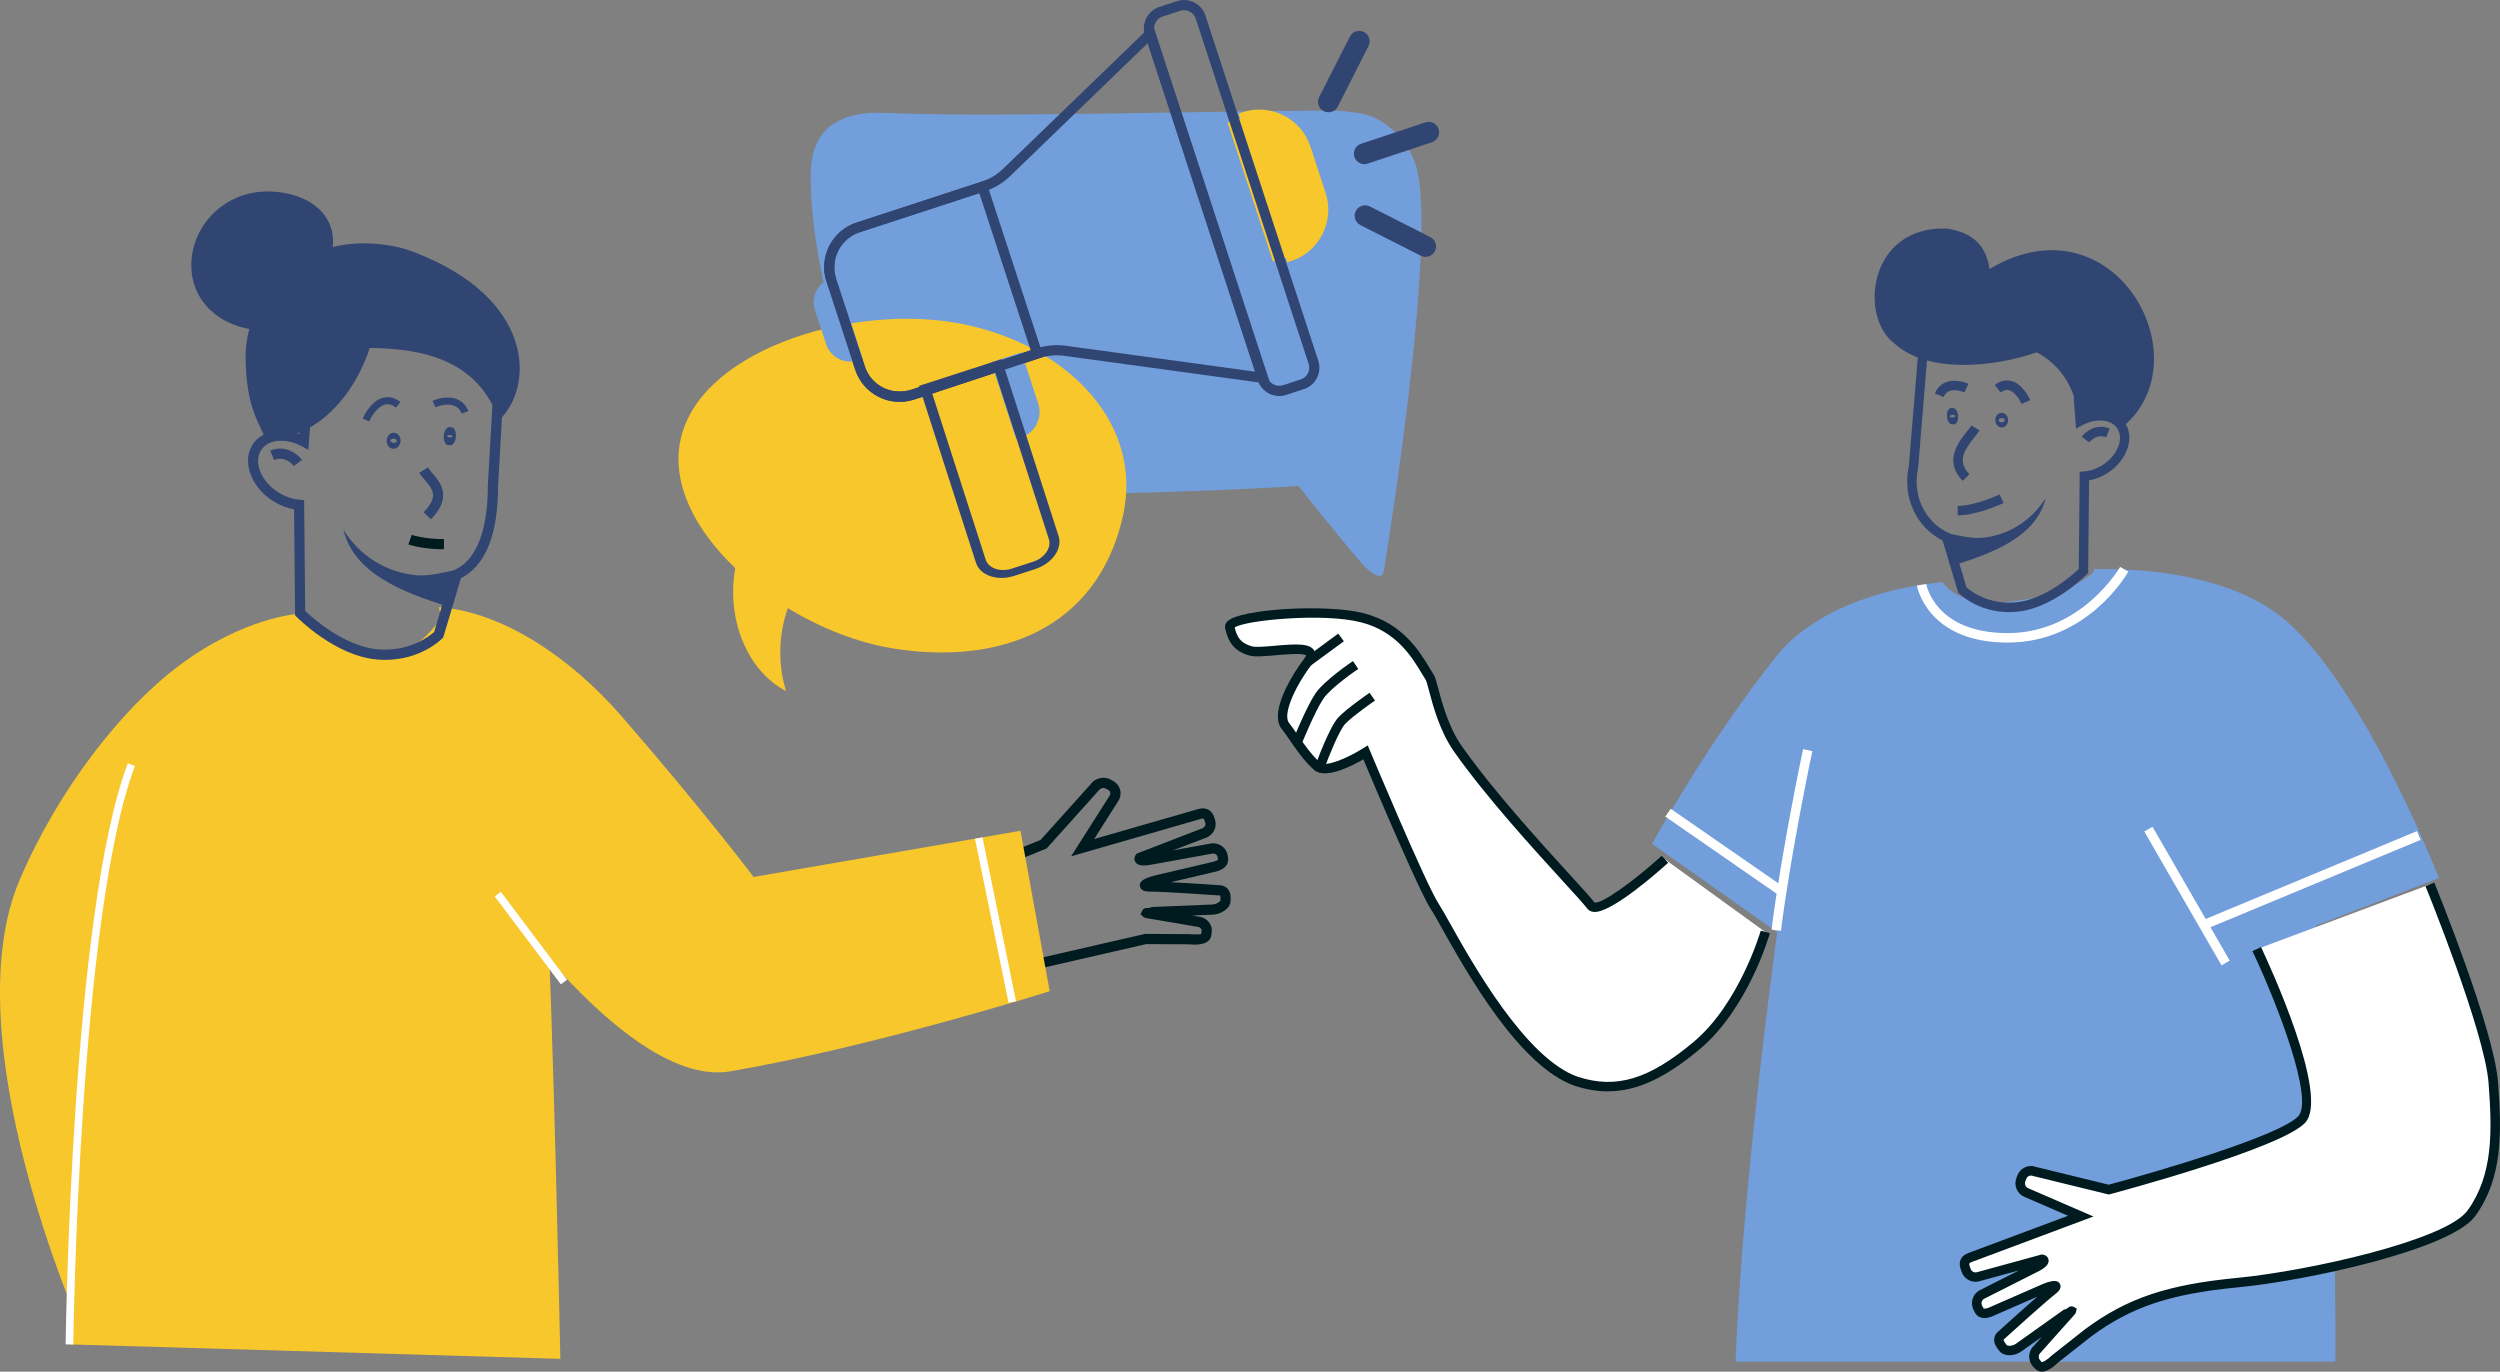 <svg width="565" height="310" viewBox="0 0 565 310" fill="none" xmlns="http://www.w3.org/2000/svg">
<rect x="0" y="0" width="565" height="310" fill="#808080" stroke="none"/>
<g clip-path="url(#clip0_28_639)">
<path d="M320.226 38.154C318.925 32.752 313.602 26.888 308.119 25.759C305.351 25.188 302.541 24.992 300.182 24.992C276.575 24.992 224.856 26.596 199.959 25.515C187.989 24.992 183.433 30.661 183.237 38.748C182.643 63.021 196.876 111.918 216.789 111.918C263.173 111.918 293.452 109.832 293.452 109.832C293.452 109.832 306.99 126.88 308.761 128.365C310.531 129.851 312.384 131.235 312.747 129.001C315.17 113.974 324.265 54.886 320.226 38.142V38.154Z" fill="#729EDB"/>
<path d="M153.682 99.974C157.442 79.623 191.178 68.915 215.368 72.843C239.558 76.777 258.824 94.626 253.744 116.808C247.94 142.151 225.943 150.469 201.753 146.536C193.816 145.246 185.511 141.972 178.062 137.444C176.963 140.499 176.345 143.892 176.345 147.463C176.345 150.541 176.814 153.47 177.646 156.18C170.636 152.591 165.688 143.909 165.688 133.76C165.688 131.918 165.854 130.124 166.163 128.395C157.329 119.975 151.876 109.749 153.682 99.968V99.974Z" fill="#F7C72C"/>
<path d="M230.66 219.878L259.056 213.365L268.68 213.413C271.662 213.734 273.491 213.038 273.741 211.458L273.842 210.834C273.979 209.978 273.765 209.123 273.236 208.439C272.689 207.726 271.846 207.263 270.925 207.168L269.404 206.906L274.032 206.722C275.695 206.669 278.119 205.48 278.125 203.484V202.86C278.125 201.963 277.87 201.261 277.359 200.762C276.83 200.251 276.076 199.99 275.119 200.037C274.864 200.014 269.179 199.61 264.61 199.372L274.091 197.138C277.691 196.49 277.644 194.488 277.543 193.887L277.442 193.269C277.299 192.438 276.836 191.707 276.129 191.208C275.386 190.685 274.43 190.477 273.515 190.649L265.056 192.188L272.363 189.407C273.182 189.164 273.937 188.546 274.365 187.743C274.769 186.983 274.852 186.121 274.602 185.313L274.418 184.719C273.889 183.014 272.493 182.312 270.67 182.877L247.282 189.621L252.699 181.076C253.193 180.352 253.365 179.46 253.169 178.593C252.973 177.731 252.432 177.006 251.648 176.555L251.09 176.228C249.533 175.325 247.448 175.806 246.432 177.297L235.181 189.817L221.737 195.319L222.611 197.453L236.541 191.748L248.244 178.718C248.678 178.094 249.414 177.927 249.937 178.224L250.496 178.551C250.721 178.682 250.87 178.878 250.923 179.11C250.977 179.347 250.923 179.597 250.775 179.817L242.078 193.525L271.323 185.093C272.048 184.873 272.095 185.022 272.214 185.408L272.398 186.002C272.482 186.276 272.404 186.513 272.327 186.668C272.184 186.935 271.929 187.137 271.62 187.232L256.953 192.901C256.282 193.537 256.299 194.256 256.537 194.719C257.012 195.634 258.272 195.825 260.606 195.343L273.925 192.925C274.246 192.865 274.561 192.925 274.804 193.103C274.941 193.198 275.119 193.376 275.167 193.662L275.268 194.28C275.208 194.363 274.703 194.696 273.622 194.892L260.933 197.875C257.44 198.718 257.565 199.776 257.618 200.233C257.767 201.499 259.293 201.505 259.947 201.505C263.398 201.517 274.953 202.331 275.066 202.343C275.606 202.313 275.743 202.42 275.749 202.42C275.749 202.42 275.82 202.521 275.82 202.854V203.478C275.82 203.721 274.905 204.387 273.949 204.423L260.28 204.981L260.036 205.118C259.911 205.189 259.507 205.231 259.276 205.201C258.866 205.207 258.373 205.284 258.111 205.861L257.755 206.621L258.373 207.192C258.551 207.358 258.806 207.447 259.092 207.483V207.495L270.604 209.455C270.979 209.497 271.24 209.634 271.4 209.848C271.501 209.978 271.608 210.192 271.561 210.477L271.46 211.101C271.335 211.149 270.836 211.179 270.028 211.179C269.666 211.179 269.256 211.161 268.804 211.113L258.8 211.06L230.143 217.632L230.66 219.878Z" fill="#001B1F"/>
<path d="M67.527 138.716C67.527 138.716 55.081 139.393 40.23 150.6C27.701 160.054 13.343 178.058 4.474 198.783C-10.889 234.673 18.208 300.124 18.208 300.124L47.549 288.365C47.549 288.365 30.957 245.565 41.721 222.254C52.485 198.95 73.307 187.024 73.307 187.024" fill="#F7C72C"/>
<path d="M101.174 137.022C101.174 137.022 95.988 148.461 86.15 147.647C76.312 146.833 67.532 138.71 67.532 138.71C67.532 138.71 47.156 144.177 30.345 180.589C13.361 217.364 15.701 303.832 15.701 303.832L126.641 307.1C126.641 307.1 125.09 231.209 123.326 197.031C121.556 162.852 101.174 137.022 101.174 137.022Z" fill="#F7C72C"/>
<path d="M16.563 303.844C16.575 302.875 17.828 206.573 30.499 173.114L28.883 172.502C16.105 206.247 14.846 302.852 14.834 303.826L16.563 303.844Z" fill="white"/>
<path d="M99.219 137.207C114.023 138.347 129.349 149.073 140.405 161.783C158.517 182.609 170.321 198.189 170.321 198.189L230.63 187.755L237.23 224.013C237.23 224.013 197.737 236.485 165.099 242.118C141.914 246.117 110.613 199.508 110.613 199.508" fill="#F7C72C"/>
<path d="M113.188 201.546L111.807 202.586L126.762 222.466L128.143 221.426L113.188 201.546Z" fill="white"/>
<path d="M222.041 189.236L220.348 189.583L227.934 226.646L229.627 226.3L222.041 189.236Z" fill="white"/>
<path d="M43.254 60.686C43.681 69.682 51.95 75.024 60.582 74.608C69.22 74.198 72.279 67.038 74.727 58.35C77.471 48.605 69.469 43.394 60.826 43.27C50.204 43.115 42.82 51.689 43.254 60.686Z" fill="#314572"/>
<path d="M59.947 99.006C58.046 94.621 55.562 91.483 55.497 80.158C56.079 64.055 70.331 51.636 89.727 55.801C90.915 56.057 92.097 56.419 93.231 56.847C120.873 67.246 120.855 87.288 112.782 94.989C108.19 81.893 96.635 78.755 83.56 78.643C79.301 91.632 69.576 99.041 62.792 98.536L59.941 99.006H59.947Z" fill="#314572"/>
<path d="M84.968 149.025C75.754 148.14 67.366 139.762 67.016 139.399L66.689 139.066L66.457 115.096C64.978 114.847 63.499 114.3 62.127 113.498C57.131 110.574 54.737 104.971 56.786 101.002C57.606 99.415 59.008 98.275 60.843 97.698C62.911 97.056 65.329 97.199 67.663 98.09L67.948 94.376L64.503 87.454L64.408 87.187C62.929 80.407 70.176 74.875 85.966 70.733L87.76 70.264C93.475 68.766 103.307 69.39 109.223 73.021C111.992 74.72 113.685 76.883 114.243 79.456L114.279 79.611L112.568 109.784C112.568 120.818 109.74 127.836 104.174 130.664L100.17 144.069L99.968 144.271C99.76 144.485 95.121 149.132 87.041 149.132C86.376 149.132 85.687 149.102 84.974 149.031L84.968 149.025ZM102.255 129.007L102.73 128.793C108.95 125.982 110.251 116.885 110.251 109.748L111.95 79.801C111.493 77.929 110.168 76.307 108.011 74.988C102.606 71.678 93.588 71.114 88.336 72.498L86.542 72.968C72.701 76.598 65.638 81.423 66.624 86.563L70.283 93.919L69.689 101.667L68.132 100.835C65.875 99.629 63.469 99.291 61.515 99.903C60.279 100.289 59.346 101.032 58.818 102.06C57.321 104.953 59.323 109.196 63.279 111.507C64.681 112.327 66.202 112.821 67.675 112.927L68.733 113.005L68.976 138.092C70.574 139.601 77.75 146.012 85.182 146.726C92.465 147.433 97.14 143.695 98.115 142.822L102.243 129.001L102.255 129.007Z" fill="#314572"/>
<path d="M103.348 128.715C101.174 129.256 96.789 130.213 94.437 130.034C87.255 129.488 81.154 125.471 77.613 119.725C79.948 129.577 91.092 133.932 101.174 137.022L103.348 128.715Z" fill="#314572"/>
<path d="M97.384 117.378C102.296 112.322 99.582 109.119 97.782 107.004C97.384 106.534 96.992 106.083 96.718 105.625L94.752 106.825C95.102 107.408 95.578 107.96 96.029 108.495C97.793 110.575 99.189 112.221 95.738 115.774L97.39 117.378H97.384Z" fill="#314572"/>
<path d="M100.33 124.14V121.835C95.815 121.835 93.088 120.89 93.058 120.878L92.286 123.047C92.411 123.088 95.381 124.134 100.33 124.14Z" fill="#001B1F"/>
<path d="M88.829 101.418C88.449 101.388 88.092 101.21 87.831 100.907C87.516 100.544 87.362 100.027 87.403 99.493C87.445 98.952 87.676 98.465 88.039 98.156C88.342 97.894 88.71 97.769 89.096 97.799C89.482 97.829 89.833 98.007 90.094 98.31C90.403 98.673 90.564 99.19 90.522 99.73C90.445 100.699 89.756 101.424 88.93 101.424C88.894 101.424 88.859 101.424 88.823 101.424L88.829 101.418ZM88.229 99.552C88.229 99.594 88.259 99.701 88.354 99.814C88.49 99.974 88.704 100.081 88.924 100.099C89.156 100.111 89.381 100.045 89.542 99.909C89.655 99.814 89.702 99.713 89.702 99.671C89.702 99.629 89.672 99.522 89.577 99.409C89.441 99.249 89.227 99.142 88.995 99.124C88.971 99.124 88.948 99.124 88.93 99.124C88.508 99.124 88.235 99.415 88.223 99.558L88.229 99.552Z" fill="#314572"/>
<path d="M100.99 100.55L100.675 100.188C100.562 100.057 100.217 99.653 100.307 98.477C100.396 97.3 100.8 96.955 100.93 96.842L101.34 96.516L102.332 96.611L102.647 96.973C102.76 97.104 103.105 97.508 103.015 98.684C102.926 99.861 102.522 100.206 102.392 100.319L101.982 100.645L100.99 100.55ZM101.685 98.31C101.382 98.286 101.126 98.387 100.948 98.524C101.103 98.684 101.34 98.821 101.637 98.845C101.94 98.869 102.202 98.768 102.374 98.631C102.219 98.471 101.982 98.334 101.685 98.31Z" fill="#314572"/>
<path d="M83.447 95.232C83.833 94.335 85.217 91.911 86.976 91.447C87.79 91.234 88.627 91.447 89.518 92.119L90.487 90.829C89.192 89.855 87.873 89.54 86.56 89.891C83.685 90.657 82.039 94.436 81.968 94.597L83.453 95.232H83.447Z" fill="#314572"/>
<path d="M104.352 93.491L105.843 92.868C105.297 91.56 104.417 90.663 103.223 90.194C100.758 89.231 97.865 90.52 97.746 90.58L98.417 92.047C98.417 92.047 100.817 90.984 102.641 91.697C103.419 92.006 103.984 92.588 104.352 93.486V93.491Z" fill="#314572"/>
<path d="M66.398 105.31L68.246 103.931C67.253 102.589 64.479 100.426 61.069 101.834L61.949 103.967C64.527 102.897 66.321 105.209 66.392 105.31H66.398Z" fill="#314572"/>
<path d="M309.58 46.651C308.415 46.062 306.995 46.526 306.407 47.69C305.819 48.855 306.283 50.281 307.447 50.869L321.11 57.798C322.28 58.392 323.7 57.922 324.294 56.758C324.882 55.599 324.419 54.173 323.255 53.585L309.586 46.651H309.58Z" fill="#314572"/>
<path d="M309.081 36.983C307.845 37.393 306.508 36.722 306.098 35.486C305.689 34.244 306.354 32.907 307.59 32.497L322.132 27.66C323.374 27.244 324.704 27.922 325.114 29.158C325.53 30.394 324.859 31.73 323.623 32.146L309.075 36.983H309.081Z" fill="#314572"/>
<path d="M302.344 24.083C301.756 25.247 300.33 25.711 299.166 25.122C298.007 24.534 297.544 23.114 298.126 21.95L305.065 8.277C305.647 7.112 307.073 6.643 308.243 7.237C309.407 7.825 309.871 9.246 309.283 10.41L302.35 24.083H302.344Z" fill="#314572"/>
<path d="M298.501 43.995C300.396 49.782 297.236 56.015 291.449 57.905L287.707 59.129L277.424 27.684L281.166 26.46C286.952 24.564 293.184 27.725 295.073 33.513L298.501 43.995Z" fill="#F7C72C"/>
<path d="M291.806 58.998L290.921 59.289L279.925 25.652L280.81 25.36C287.196 23.275 294.087 26.769 296.172 33.15L299.6 43.632C301.685 50.014 298.192 56.907 291.812 58.998H291.806Z" fill="#F7C72C"/>
<path d="M287.095 86.789L240.533 80.419C238.679 80.164 236.761 80.336 234.99 80.918L234.943 80.936L206.648 90.289H206.624C203.939 91.174 201.076 90.954 198.557 89.683C196.032 88.405 194.155 86.224 193.276 83.533L186.789 63.686C184.971 58.131 188.018 52.129 193.573 50.311L221.885 41.047C223.685 40.459 225.349 39.455 226.703 38.142L260.517 5.473L287.107 86.795L287.095 86.789ZM234.271 78.726C236.374 78.036 238.644 77.834 240.842 78.137L283.756 84.008L259.459 9.686L228.295 39.794C226.691 41.344 224.719 42.539 222.592 43.234L194.28 52.498C189.931 53.924 187.543 58.618 188.969 62.967L195.456 82.814C196.145 84.917 197.612 86.623 199.585 87.621C201.563 88.619 203.82 88.708 205.917 88.096L234.212 78.743L234.271 78.726Z" fill="#314572"/>
<path d="M294.681 87.942L290.689 89.249C288.022 90.122 285.141 88.66 284.267 85.993L258.765 7.98C257.891 5.312 259.353 2.43 262.02 1.563L266.012 0.255C268.679 -0.618 271.555 0.844 272.428 3.512L297.931 81.524C298.804 84.192 297.343 87.074 294.675 87.947L294.681 87.942ZM262.739 3.749C261.277 4.225 260.476 5.805 260.957 7.261L286.459 85.273C286.935 86.735 288.515 87.531 289.976 87.056L293.968 85.749C295.43 85.273 296.226 83.693 295.751 82.231L270.242 4.225C269.767 2.763 268.192 1.967 266.731 2.442L262.739 3.749Z" fill="#314572"/>
<path d="M230.12 81.085L225.438 82.618L230.399 97.781C232.977 96.938 234.397 94.157 233.547 91.572L230.12 81.085Z" fill="#729EDB"/>
<path d="M230.755 98.875L229.662 99.232L223.988 81.875L230.856 79.629L234.64 91.21C235.679 94.395 233.939 97.829 230.755 98.875ZM226.893 83.355L231.081 96.16C232.37 95.227 232.976 93.527 232.454 91.935L229.382 82.546L226.893 83.361V83.355Z" fill="#729EDB"/>
<path d="M187.799 77.442C188.577 79.819 191.131 81.12 193.514 80.342L188.167 63.989C185.785 64.768 184.49 67.323 185.268 69.7L187.799 77.442Z" fill="#729EDB"/>
<path d="M194.963 81.079L193.87 81.435C190.894 82.41 187.68 80.776 186.706 77.799L184.175 70.056C183.201 67.079 184.835 63.865 187.811 62.89L188.904 62.534L194.963 81.079ZM187.49 65.635C186.403 66.485 185.91 67.959 186.362 69.343L188.892 77.086C189.344 78.47 190.615 79.367 191.993 79.415L187.49 65.641V65.635Z" fill="#729EDB"/>
<path d="M233.98 128.603L233.945 128.614L229.216 130.147C225.378 131.389 221.499 130.064 220.572 127.188L207.699 87.205L226.364 81.162L239.238 121.139C239.689 122.53 239.386 124.075 238.382 125.489C237.39 126.891 235.828 127.996 233.974 128.603H233.98ZM210.42 88.138L222.764 126.475C223.4 128.448 226.056 129.357 228.687 128.502L233.422 126.968C234.723 126.57 235.78 125.798 236.463 124.829C237.147 123.861 237.354 122.803 237.051 121.852L224.707 83.509L210.426 88.132L210.42 88.138Z" fill="#314572"/>
<path d="M206.612 90.294C203.927 91.174 201.064 90.954 198.545 89.677C196.02 88.399 194.143 86.218 193.264 83.526L186.777 63.68C184.959 58.124 188.007 52.123 193.561 50.305L222.789 40.744L235.834 80.639L206.636 90.288H206.612V90.294ZM194.28 52.492C189.931 53.917 187.543 58.612 188.969 62.961L195.456 82.808C196.145 84.911 197.612 86.616 199.585 87.615C201.563 88.613 203.82 88.702 205.917 88.09L232.935 79.165L221.321 43.644L194.28 52.486V52.492Z" fill="#314572"/>
<path d="M473.694 128.621C473.694 128.621 469.785 134.384 453.959 136.012C442.001 137.242 439.078 131.562 439.078 131.562C439.078 131.562 410.207 146.946 401.647 210.668C393.081 274.39 392.249 307.742 392.249 307.742H527.795C527.795 307.742 528.252 259.267 524.284 217.596C520.209 174.754 511.209 138.544 473.694 128.621Z" fill="#729EDB"/>
<path d="M439.079 131.562C425.035 132.828 409.512 138.181 401.433 148.324C385.53 168.301 373.37 190.726 373.37 190.726L411.431 217.596L439.079 131.562Z" fill="#729EDB"/>
<path d="M402.496 210.37C404.706 192.77 409.541 169.977 409.595 169.751L407.498 169.305C407.45 169.531 402.597 192.414 400.369 210.103L402.496 210.37Z" fill="white"/>
<path d="M377.581 182.783L376.36 184.547L402.065 202.35L403.286 200.586L377.581 182.783Z" fill="white"/>
<path d="M473.183 128.609C489.163 128.353 504.745 131.348 514.719 138.758C533.366 152.614 551.194 198.439 551.194 198.439L499.392 218.493L476.836 174.588" fill="#729EDB"/>
<path d="M486.464 186.844L484.606 187.917L502.063 218.172L503.921 217.1L486.464 186.844Z" fill="white"/>
<path d="M546.236 187.832L497.65 208.031L498.473 210.012L547.059 189.813L546.236 187.832Z" fill="white"/>
<path d="M453.745 145.223C471.733 145.223 480.644 129.833 481.012 129.179L479.147 128.122C479.064 128.27 470.462 143.078 453.745 143.078C437.278 143.078 435.353 132.091 435.336 131.984L433.221 132.317C433.239 132.447 435.472 145.223 453.745 145.223Z" fill="white"/>
<path d="M376.257 194.196C376.257 194.196 361.637 207.417 359.534 204.648C356.986 201.297 339.407 183.4 329.433 169.174C325.126 163.03 323.873 154.296 323.148 153.143C320.742 149.328 317.332 142.055 307.917 139.619C298.715 137.236 277.335 139.114 277.911 141.746C278.487 144.378 279.426 146.179 282.61 147.1C285.788 148.027 299.392 144.39 295.519 149.59C291.645 154.789 288.467 161.491 290.451 164.023C292.435 166.548 294.592 170.446 297.651 173.185C300.111 175.39 308.594 170.042 308.594 170.042C308.594 170.042 321.366 200.602 324.289 204.951C327.211 209.301 341.611 239.302 356.243 244.376C365.498 247.365 373.304 244.769 383.415 236.313C394.179 227.311 398.944 210.626 398.944 210.626" fill="white"/>
<path d="M363.383 246.64C369.942 246.64 376.369 243.61 384.116 237.133C395.005 228.024 399.787 211.612 399.989 210.917L397.928 210.329C397.88 210.495 393.122 226.812 382.744 235.487C372.621 243.955 365.284 246.165 356.587 243.354C344.837 239.278 332.795 217.768 327.651 208.582C326.528 206.573 325.714 205.118 325.197 204.351C322.364 200.132 309.728 169.929 309.597 169.626L309.11 168.456L308.041 169.133C304.275 171.504 299.493 173.376 298.382 172.383C296.374 170.589 294.734 168.212 293.285 166.108C292.596 165.104 291.942 164.165 291.307 163.357C289.958 161.64 292.192 155.87 296.392 150.231C297.306 149.001 297.526 147.938 297.045 147.076C296.083 145.359 293.041 145.502 288.14 145.935C286.103 146.12 283.786 146.322 282.924 146.072C280.37 145.329 279.568 144.04 279.039 141.812C281.261 140.184 299.023 138.419 307.661 140.659C315.633 142.727 319.114 148.514 321.419 152.353C321.716 152.846 321.989 153.303 322.257 153.725C322.387 153.957 322.679 155.05 322.934 156.013C323.849 159.465 325.382 165.247 328.572 169.798C335.677 179.93 346.678 191.986 353.255 199.188C355.898 202.081 357.983 204.369 358.696 205.308C358.94 205.629 359.397 206.027 360.193 206.098C364.156 206.419 374.872 196.918 376.993 194.998L375.555 193.406C368.682 199.621 361.696 204.476 360.336 203.953C359.635 202.99 357.621 200.792 354.841 197.744C348.3 190.578 337.358 178.587 330.33 168.568C327.354 164.326 325.886 158.782 325.007 155.466C324.562 153.791 324.354 153.03 324.075 152.584C323.819 152.174 323.552 151.729 323.261 151.253C320.778 147.124 317.023 140.879 308.207 138.591C299.903 136.44 280.346 137.581 277.429 140.392C276.788 141.009 276.818 141.657 276.889 141.984C277.53 144.913 278.707 147.082 282.33 148.14C283.578 148.502 285.782 148.306 288.336 148.08C290.499 147.89 294.503 147.534 295.18 148.14C295.144 148.158 295.085 148.425 294.681 148.96C290.772 154.213 287.107 161.48 289.631 164.694C290.243 165.467 290.867 166.376 291.532 167.338C293.047 169.537 294.77 172.027 296.968 173.994C299.445 176.21 305.433 173.168 308.118 171.611C310.506 177.291 320.778 201.606 323.433 205.563C323.902 206.265 324.74 207.756 325.797 209.645C331.506 219.842 343.375 241.049 355.922 245.404C358.482 246.23 360.954 246.652 363.407 246.652L363.383 246.64Z" fill="#001B1F"/>
<path d="M293.048 168.022C293.048 168.022 296.244 160.167 298.18 157.326C300.117 154.48 306.367 150.291 306.367 150.291" fill="white"/>
<path d="M294.04 168.426C294.07 168.348 297.218 160.642 299.066 157.926C300.866 155.282 306.901 151.224 306.961 151.182L305.767 149.399C305.505 149.578 299.321 153.737 297.289 156.72C295.311 159.626 292.18 167.291 292.05 167.618L294.034 168.426H294.04Z" fill="#001B1F"/>
<path d="M310.133 157.451C310.133 157.451 305.101 160.903 303.253 162.846C301.406 164.79 298.358 173.132 298.358 173.132" fill="white"/>
<path d="M299.368 173.501C300.194 171.237 302.647 165.045 304.032 163.583C305.778 161.741 310.685 158.366 310.738 158.331L309.527 156.566C309.319 156.709 304.376 160.107 302.481 162.11C300.539 164.154 297.681 171.89 297.36 172.764L299.374 173.501H299.368Z" fill="#001B1F"/>
<path d="M302.444 143.195L294.894 148.742L296.163 150.471L303.713 144.923L302.444 143.195Z" fill="#001B1F"/>
<path d="M510.038 214.512C510.038 214.512 525.567 247.365 520.191 253.046C514.814 258.72 476.593 268.875 476.593 268.875L459.817 264.781C458.676 264.33 457.393 264.9 456.959 266.047L456.728 266.665C456.294 267.818 456.864 269.113 458.011 269.559L470.272 274.871L445.274 284.212C444.122 284.622 443.736 285.37 444.152 286.535L444.377 287.159C444.793 288.323 446.064 288.935 447.211 288.525L461.504 284.604C462.401 284.74 461.89 285.59 459.763 286.594L447.965 292.554C446.878 293.107 446.445 294.45 446.997 295.555L447.294 296.149C447.847 297.254 449.385 296.809 450.472 296.262L462.05 291.205C463.631 290.528 465.805 290.082 463.845 291.627C461.124 293.766 452.617 301.515 452.617 301.515C451.631 302.234 451.512 303.042 452.237 304.046L452.623 304.587C453.342 305.591 455.225 305.306 456.211 304.587L466.886 296.987C467.694 296.904 468.555 295.882 467.932 296.517L460.357 305.032C459.484 305.888 459.472 307.302 460.328 308.193L460.785 308.669C461.641 309.56 463.542 308.009 464.415 307.154L471.924 301.235C481.375 294.271 490.333 291.36 505.862 289.868C521.391 288.377 553.375 281.413 558.567 274.187C564.394 266.083 564.388 256.641 563.491 244.691C562.594 232.742 549.157 199.889 549.157 199.889" fill="white"/>
<path d="M461.445 310C462.823 310 464.367 308.693 465.163 307.908L472.583 302.061C481.72 295.329 490.464 292.406 505.957 290.92C521.23 289.452 553.945 282.429 559.428 274.799C565.618 266.189 565.41 256.029 564.555 244.596C563.658 232.617 550.695 200.816 550.143 199.467L548.159 200.281C548.295 200.608 561.543 233.116 562.416 244.757C563.242 255.761 563.456 265.518 557.688 273.546C552.781 280.373 521.272 287.29 505.749 288.787C489.817 290.32 480.799 293.344 471.282 300.362L463.744 306.304C462.633 307.385 461.724 307.825 461.433 307.855L461.088 307.439C460.637 306.975 460.643 306.233 461.1 305.787L468.841 297.106C469.025 296.916 469.15 296.708 469.191 296.5L469.34 295.715L468.633 295.347C468.098 295.068 467.67 295.299 467.385 295.537C467.207 295.703 466.886 295.894 466.767 295.911L466.488 295.941L455.581 303.701C455.13 304.028 454.381 304.212 453.876 304.135C453.74 304.111 453.561 304.064 453.484 303.951L453.098 303.41C452.694 302.852 452.765 302.715 453.241 302.37C453.419 302.216 461.837 294.551 464.498 292.459C464.985 292.073 466.138 291.176 465.52 290.13C465.312 289.785 464.765 288.864 461.623 290.213L450.039 295.276C449.171 295.709 448.56 295.81 448.316 295.733L447.948 295.074C447.657 294.497 447.882 293.796 448.441 293.511L460.239 287.551C462.241 286.606 463.12 285.709 462.977 284.729C462.942 284.491 462.746 283.706 461.658 283.54L461.433 283.504L446.92 287.486C446.249 287.723 445.595 287.396 445.375 286.79L445.15 286.166C445.055 285.893 445.025 285.661 445.072 285.554C445.126 285.442 445.328 285.311 445.619 285.21L473.124 274.93L458.421 268.56C457.791 268.311 457.488 267.627 457.714 267.027L457.946 266.409C458.053 266.124 458.266 265.898 458.54 265.774C458.819 265.655 459.122 265.643 459.407 265.756L476.587 269.963L476.848 269.891C478.423 269.475 515.426 259.588 520.951 253.759C526.666 247.728 512.611 217.465 510.989 214.031L509.052 214.946C514.933 227.394 522.941 248.536 519.395 252.279C515.195 256.718 487.316 264.87 476.563 267.74L460.049 263.706C459.365 263.426 458.468 263.444 457.666 263.801C456.864 264.157 456.247 264.805 455.932 265.631L455.7 266.249C455.059 267.942 455.908 269.862 457.589 270.521L467.379 274.764L444.876 283.172C444.033 283.475 443.439 283.956 443.13 284.61C442.821 285.257 442.821 286.012 443.124 286.862L443.35 287.486C443.962 289.203 445.851 290.106 447.55 289.506L456.306 287.105L447.461 291.574C445.845 292.388 445.197 294.378 446.017 296.012L446.314 296.607C446.593 297.165 447.045 297.557 447.627 297.747C448.738 298.11 450.033 297.646 450.93 297.195L460.441 293.041C456.954 296.066 452.142 300.451 451.874 300.689C450.502 301.681 450.276 303.149 451.346 304.64L451.732 305.181C452.136 305.745 452.754 306.108 453.526 306.233C454.595 306.411 455.92 306.084 456.823 305.425L461.468 302.115L459.532 304.29C458.29 305.502 458.266 307.599 459.532 308.907L459.989 309.382C460.357 309.762 460.839 309.97 461.391 309.976H461.421L461.445 310Z" fill="#001B1F"/>
<path d="M442.72 134.069L442.536 133.879L439.037 122.167C433.126 119.232 429.918 112.345 431.368 105.559L433.72 77.234C434.29 74.631 435.9 72.451 438.371 70.935C442.845 68.196 449.165 68.107 453.455 69.23L455.023 69.64C468.87 73.27 475.233 78.137 473.926 84.109L470.831 90.401L471.068 93.551C473.106 92.796 475.197 92.677 476.997 93.236C478.619 93.741 479.86 94.751 480.585 96.153C482.391 99.653 480.282 104.597 475.886 107.17C474.692 107.865 473.409 108.346 472.126 108.566L471.924 129.506L471.621 129.815C471.312 130.13 463.957 137.474 455.872 138.252C455.249 138.312 454.643 138.341 454.06 138.341C446.967 138.341 442.886 134.259 442.708 134.069H442.72ZM470.017 106.623L471.003 106.552C472.28 106.457 473.599 106.029 474.817 105.316C478.244 103.307 479.985 99.641 478.69 97.134C478.233 96.248 477.431 95.606 476.367 95.274C474.698 94.757 472.559 95.06 470.629 96.088L469.179 96.86L468.65 89.968L471.858 83.52C472.702 79.064 466.542 74.875 454.476 71.708L452.908 71.298C449.059 70.288 443.421 70.347 439.488 72.76C437.492 73.984 436.257 75.641 435.829 77.549L433.494 105.803L433.471 105.946C432.158 111.941 435.057 118.026 440.362 120.426L440.807 120.628L444.425 132.738C445.304 133.534 449.278 136.719 455.676 136.119C462.122 135.501 468.365 129.951 469.797 128.602L470.011 106.623H470.017Z" fill="#314572"/>
<path d="M439.803 120.42C441.71 120.89 445.535 121.734 447.597 121.573C453.882 121.092 459.216 117.58 462.311 112.559C460.274 121.181 450.519 124.984 441.704 127.687L439.803 120.42Z" fill="#314572"/>
<path d="M443.557 108.673L445.096 107.176C442.262 104.258 443.854 101.768 446.224 98.821C446.694 98.233 447.109 97.716 447.377 97.27L445.547 96.159C445.315 96.54 444.959 96.979 444.555 97.478C442.678 99.814 439.179 104.163 443.557 108.673Z" fill="#314572"/>
<path d="M442.44 116.481C446.83 116.481 452.581 113.795 452.825 113.682L451.91 111.745C451.856 111.769 446.349 114.342 442.44 114.342V116.487V116.481Z" fill="#314572"/>
<path d="M450.953 95.066C450.882 94.145 451.452 93.373 452.26 93.307C453.086 93.212 453.739 93.925 453.811 94.846C453.882 95.767 453.312 96.54 452.504 96.605C452.468 96.605 452.438 96.605 452.409 96.605C451.654 96.605 451.025 95.946 450.953 95.066ZM452.343 94.466C451.916 94.502 451.666 94.84 451.678 95.007L452.029 94.983L451.678 95.013C451.696 95.179 451.987 95.47 452.427 95.447C452.854 95.411 453.104 95.072 453.098 94.906C453.086 94.739 452.771 94.448 452.349 94.472L452.343 94.466Z" fill="#314572"/>
<path d="M440.028 94.151C439.945 93.093 440.26 92.725 440.367 92.606L440.694 92.243L441.139 92.214C441.502 92.178 442.399 92.303 442.524 93.961C442.607 95.018 442.292 95.387 442.185 95.506L441.858 95.868L441.413 95.898C441.413 95.898 441.353 95.898 441.324 95.898C440.914 95.898 440.141 95.69 440.028 94.151ZM441.258 93.759C440.937 93.782 440.706 93.937 440.557 94.109C440.729 94.252 440.991 94.371 441.294 94.353C441.615 94.329 441.846 94.175 441.995 94.002C441.828 93.86 441.567 93.729 441.258 93.759Z" fill="#314572"/>
<path d="M456.876 91.275L458.842 90.431C458.682 90.063 457.22 86.806 454.583 86.105C453.709 85.874 452.361 85.838 450.828 86.991L452.117 88.702C452.8 88.191 453.43 88.019 454.024 88.173C455.414 88.542 456.549 90.538 456.87 91.275H456.876Z" fill="#314572"/>
<path d="M439.262 89.748C439.548 89.059 439.975 88.613 440.563 88.381C442.007 87.817 443.949 88.667 443.967 88.678L444.858 86.73C444.746 86.676 442.078 85.488 439.779 86.385C438.639 86.831 437.801 87.686 437.284 88.922L439.262 89.748Z" fill="#314572"/>
<path d="M472.179 99.98C472.238 99.903 473.771 97.918 475.993 98.833L476.812 96.849C473.801 95.607 471.341 97.514 470.462 98.702L472.185 99.98H472.179Z" fill="#314572"/>
<path d="M439.862 51.648C446.367 52.551 448.969 56.039 449.628 60.805C477.264 44.292 497.664 80.009 480.495 95.827C478.844 94.668 476.723 93.949 474.371 93.949C472.66 93.949 471.086 94.347 469.701 94.989C469.351 88.037 465.798 82.546 460.315 79.629C450.377 83.069 435.502 84.448 428.088 77.573C420.151 71.625 422.224 51.101 439.856 51.654L439.862 51.648Z" fill="#314572"/>
</g>
<defs>
<clipPath id="clip0_28_639">
<rect width="565" height="310" fill="white"/>
</clipPath>
</defs>
</svg>
